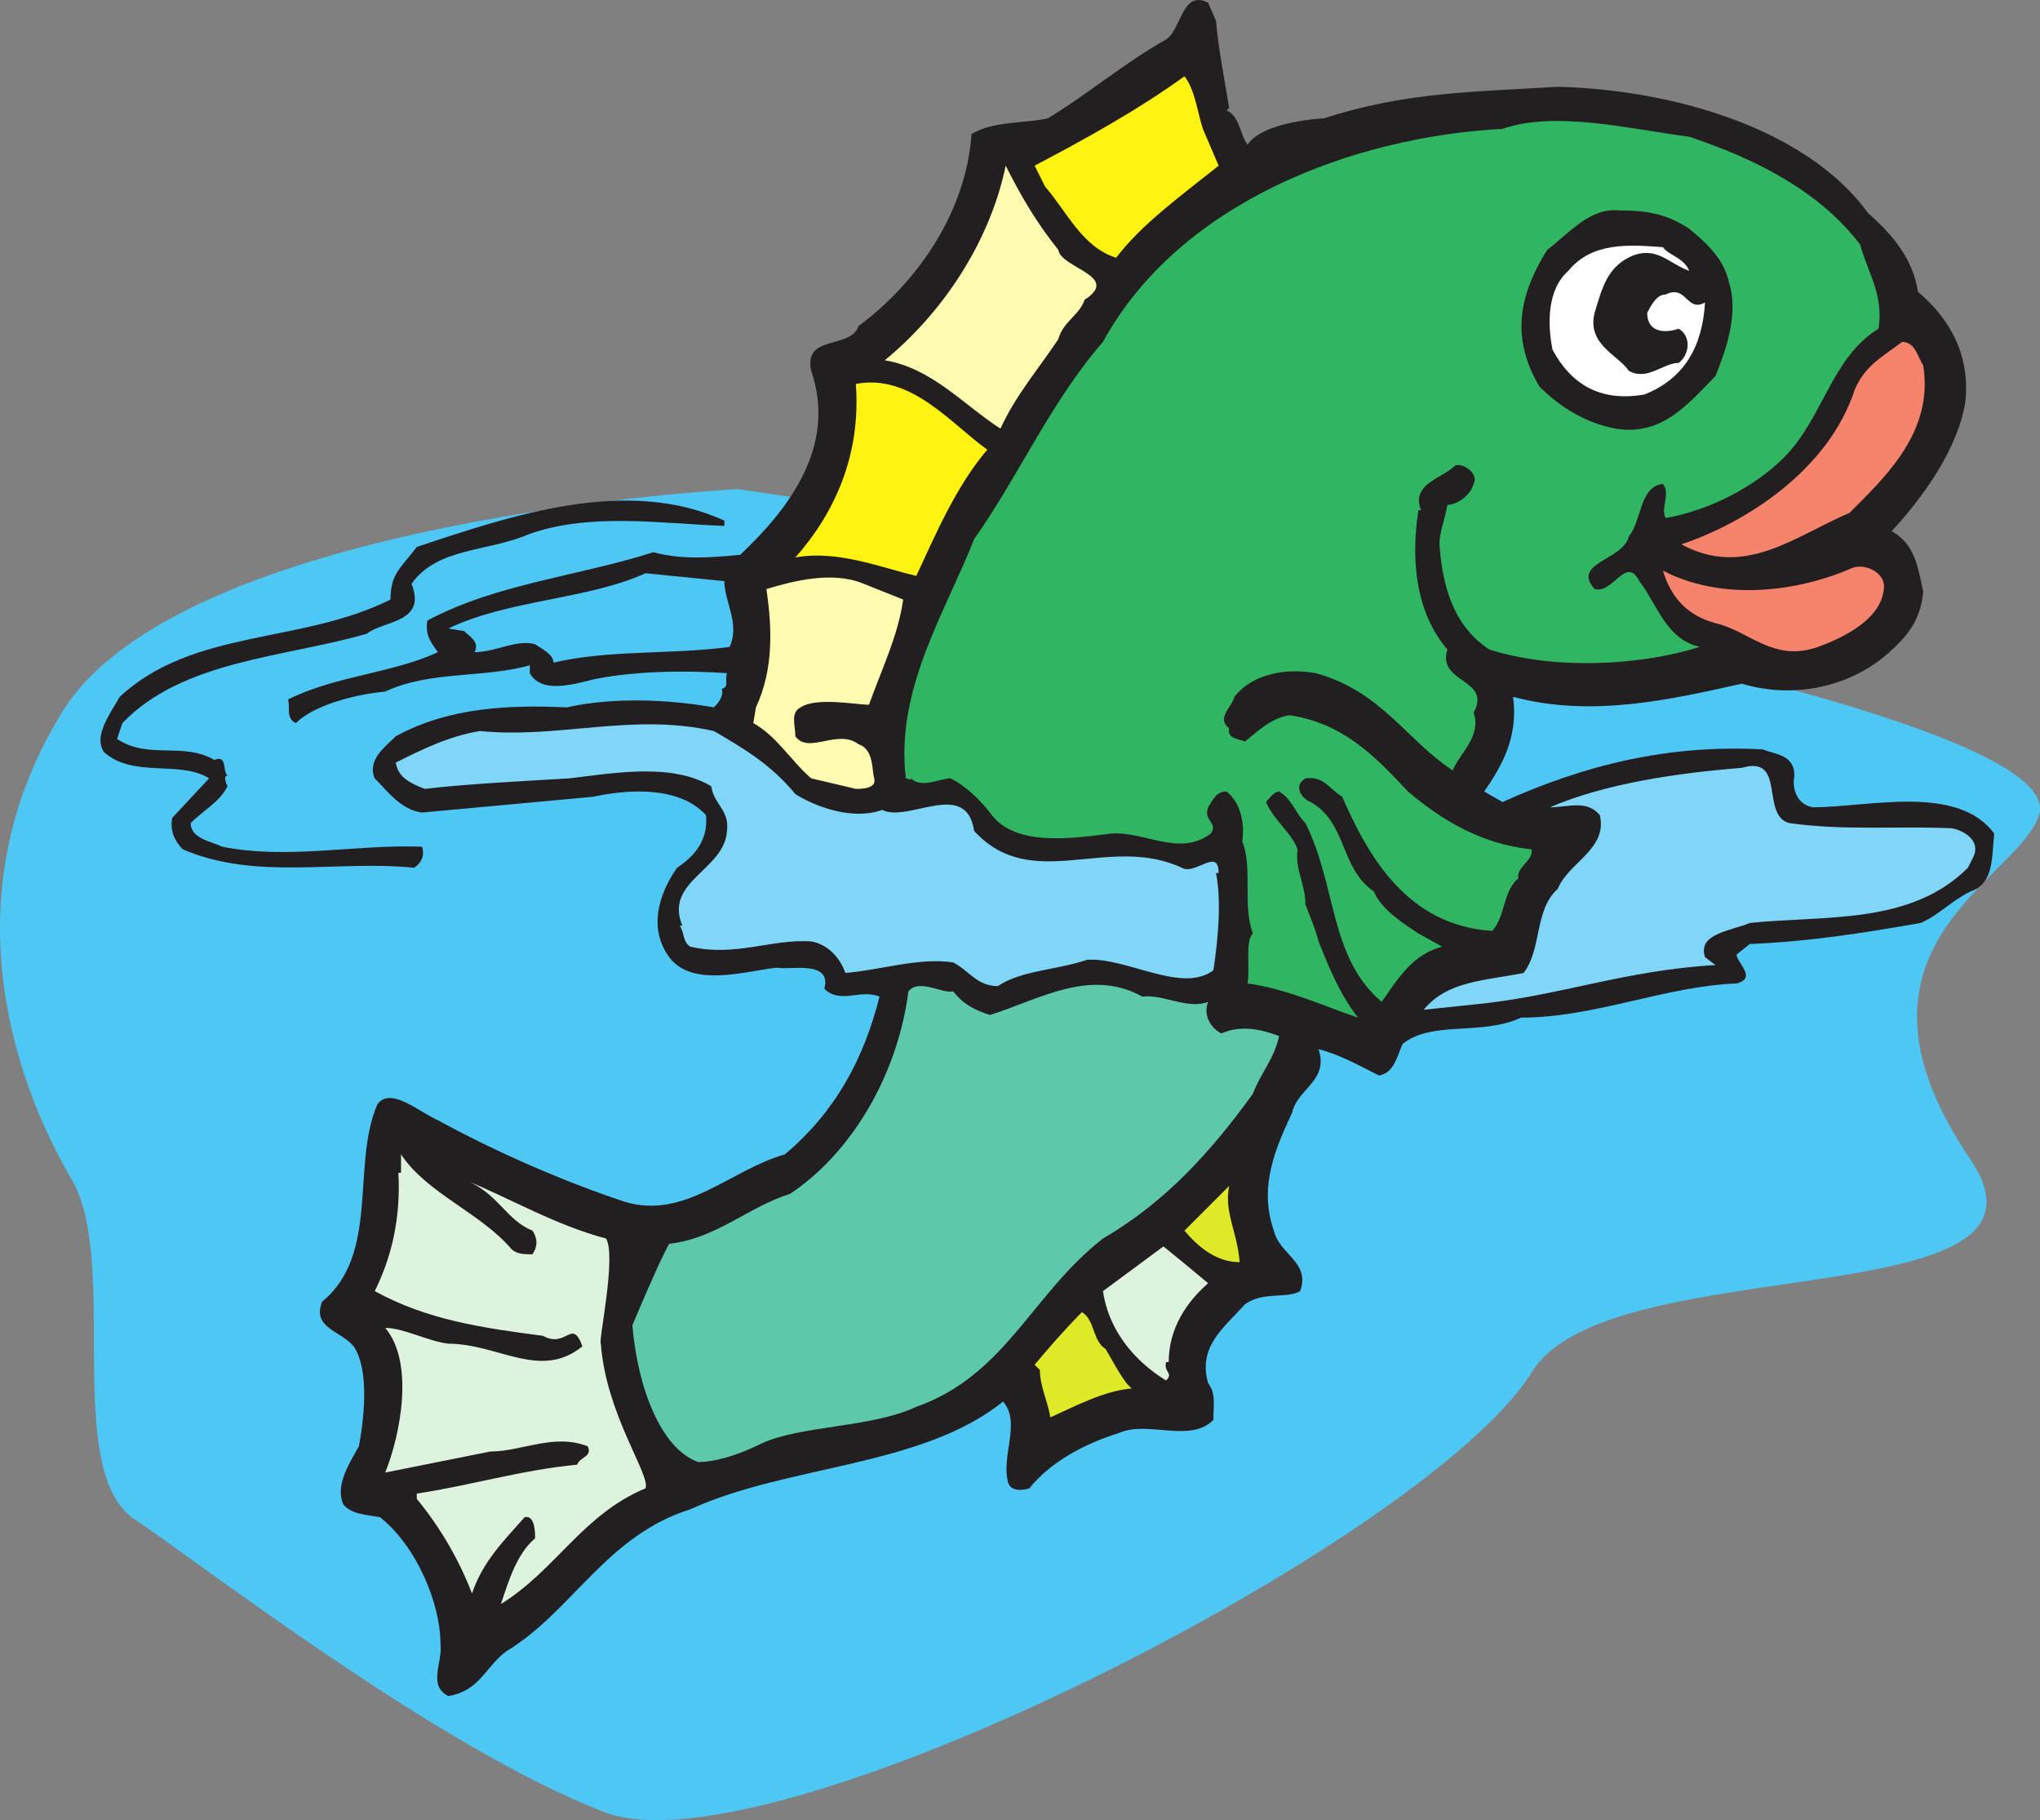 <svg xmlns="http://www.w3.org/2000/svg" width="581.96" height="519.152"><rect width="100%" height="100%" fill="#808080" stroke="none"/><path fill="#4fc7f4" fill-rule="evenodd" d="M210.4 139.507s-159 8.25-192.75 63.75c-33.75 54.75-11.25 109.5 3 133.5 13.5 24-3 83.25 18 96.75 21 14.25 87 65.25 133.5 83.25 46.5 18.75 234.75-77.25 264.75-125.25 21.75-36 156-15 125.25-60.75-41.25-60.75 13.5-79.5 19.5-98.25 12.75-38.25-371.25-93-371.25-93"/><path fill="#231f20" fill-rule="evenodd" d="M346.9 6.007c.75 8.25 2.25 15.75 3.75 24.75l-.75.75c3.75 1.5 3.75 6.75 6 9.75 4.5-6.75 21.75-7.5 21.75-7.5 23.25-7.5 42-7.5 66.75-9 31.5.75 70.5 11.25 88.5 36 6.75 6 12.75 12.75 14.25 22.5 9 7.5 15 18 13.5 31.5-2.25 13.5-12 27-21 36.75 6.75 3.75 7.5 10.5 9 17.25-.75 8.25-4.5 12.75-10.5 18-10.5 9-26.25 12.75-41.25 8.25-20.25 4.5-42.75 9.75-65.25 3.75 1.5 11.25-3 19.5-8.25 27l5.25 3c23.25-10.5 47.25-16.5 74.25-15 3.75 1.5 9 1.5 9 7.5-.75 3.75.75 8.25 5.25 9 15.75 0 41.25-6.75 51.75 7.5-.75 6.75 0 14.25-6.75 16.5-6 3-9 6.75-14.25 9-17.25 3-31.5 5.25-48.75 6l-3.75 3c0 2.25 6 6.75 0 8.25-20.25.75-40.5 9.75-61.5 9.75-11.25 5.25-25.5.75-33.75 7.5-1.5 3-2.25 8.25-6.75 9-6-3-11.25-6-17.25-7.5 3 9-6 11.25-7.5 18-4.5 9.75-9.75 21-5.25 33.75 1.5 6.75 10.5 9 7.5 17.25-3.75 2.25-10.5 0-15.75 3.75-6 6.75-13.5 12-10.5 22.5 2.25 3 1.5 6 1.5 10.5-6.75 6.75-18.75 0-27 3.75-9.75 3-19.5 8.25-25.5 15.75-2.25.75-5.25.75-6-1.5-2.25-7.5 3.75-17.25-1.5-23.25-23.25 18.75-61.5 18-89.25 30.75-24 7.5-33.75 29.25-52.5 40.5-6 4.5-7.5 11.25-16.5 12.75-6-3-1.5-9.75-2.25-15 0-11.25-6.75-27.75-17.25-36-3.75-.75-8.25-.75-10.5-3.75-2.25-5.25 1.5-11.25 4.5-16.5 1.5-8.25 3-21.75-1.5-28.5-3.75-4.5-12-5.25-9-12.75 16.5-13.5 8.25-39 15.75-56.25 3.75-5.25 12 2.25 17.25 4.5 16.5 9 35.25 17.25 53.25 23.25 17.25 5.25 30-9 45.75-13.5 14.25-12 22.5-27 27-45-5.25-2.25-11.25 2.25-15.75-2.25 2.25-8.25-9.75-5.25-13.5-6-8.25.75-24 6-30.75-3-6-8.25-3-18 2.25-25.5 4.5-3 9-7.5 8.25-15-7.5-8.25-21.75-7.5-32.25-5.25l-48.75 4.5c-6-.75-9.75-6-13.5-9.75-2.25-5.25 3-9 6-12 15-8.25 32.25-9 48.75-8.25 13.5-3 29.25-2.25 42 0 .75-.75 3-3 2.25-5.25 2.25-.75.75-2.25 1.5-4.5-10.5-.75-24.75-.75-36.75 1.5-4.5.75-15.75 5.25-19.5-1.5v-2.25c-13.5 3.75-28.5 1.5-41.25 7.5-8.25.75-20.25 3.75-25.5 9-3-1.5-1.5-4.5-2.25-6.75 13.5-6.75 30-7.5 42.75-13.5-1.5-2.25-3.75-4.5-3-9 19.5-10.5 43.5-12.75 64.5-19.5 8.25 2.25 16.5 1.5 24.75.75 13.5-12.75 27.75-30.75 20.25-52.5-2.25-10.5 11.25-6 13.5-12.75 17.25-12.75 30.75-33 32.25-54.75 6-3.75 15-3 21.75-4.5 11.25-6.75 21.75-15.75 33.75-22.5 4.5-3 4.5-14.25 12-10.5l2.25 5.25"/><path fill="#fff30f" fill-rule="evenodd" d="m343.15 36.757 4.5 10.5c-11.25 9-21.75 16.5-29.25 26.25-9.75-3-14.25-13.5-20.25-20.25l-3-6c14.25-7.5 29.25-15.75 42.75-25.5 3 3.75 3.75 10.5 5.25 15"/><path fill="#30b662" fill-rule="evenodd" d="M530.65 69.757c2.25 8.25 6.75 14.25 5.25 24-13.5 8.25-15.75 25.5-27 36.75-8.25 8.25-21 15-33.75 17.25-1.5-3 1.5-6.75-.75-9.75-6.75.75-6 10.5-9.75 15-1.5 6.75-16.5 7.5-9.75 15 5.25 1.5 9-9.75 12.75-2.25 5.25 6.75 7.5 16.5 17.25 18.75-16.5 5.25-41.25 6.75-60 .75-10.5-6.75-13.5-18.75-14.25-30 0-3.75 1.5-6.75 2.25-11.25 3 0 6.75-3 7.5-6 1.5-3-3-6-5.25-5.25-3.75 3.75-12.75 5.25-9.75 12.75h-.75c-2.25 14.25-.75 29.25 8.25 39.75-3 9.75 12.75 8.25 7.5 18 2.25 6.75-3.75 11.25-6 16.5-13.5-9-20.25-22.5-39-27.75-8.25-1.5-18 0-23.25 6.75-.75 3-5.25 6-1.5 9-.75 3 3 3 4.5 3.75 3.75-3 7.5-6.75 12.75-7.5 15 2.25 24 11.25 33.75 21.75 9.75 8.25 21 15 35.25 16.5.75 3-4.5 5.25-3.75 8.25-4.5 3.75-3.75 11.25-7.5 15-24-1.5-35.25-21-42.75-38.25-3.75-2.25-5.25-6-10.5-5.25-3.75 2.25-.75 6 1.5 6.75 10.5 6 8.25 18.75 18 25.5 2.25 5.25 8.25 9 12.75 12l6.75 3.75c-8.25 2.25-12 8.25-17.25 15.75-15-12.75-12.75-33-21.75-51-3-3-3.75-6.75-7.5-9-1.5 0-3 2.25-3.75 3 2.25 5.25 7.5 9 9 13.5-.75 6 2.25 9.75 2.25 15.75 1.5 3.75 3 7.5 3.75 10.5 3 7.5 6 15 11.25 21.75-9-3-20.25-8.25-31.5-9.75.75-4.5-.75-12 1.5-14.25-3-8.25 0-18.75-3-26.25.75-6-.75-11.25-4.5-14.25-3 0-3.75 2.25-5.25 4.5-1.5 3.75 3 4.5.75 7.5-9 6.75-18.75-.75-28.5 0-12 1.5-27.75 3.75-34.5-6-3-3.75-6.75-7.5-11.25-9.75-3 0-8.25 3-11.25 0 0 .75-.75 0-1.5 0-3-25.5 11.25-47.25 19.5-68.25 12.75-18 21.75-39 36.75-56.25 21.75-39.75 71.25-58.5 114-60.75 15-5.25 36 0 53.25 2.25 18 6 36.75 15 48.75 30.75"/><path fill="#fffbb0" fill-rule="evenodd" d="M301.9 71.257c.75 5.25 18 7.5 7.5 14.25-1.5 4.5-6 6-7.5 11.25-6 9-12 15.75-16.5 25.5-10.5-6.75-19.5-17.25-33-19.5 16.5-13.5 30-33.75 34.5-55.5 4.5 9 9 16.5 15 24"/><path fill="#231f20" fill-rule="evenodd" d="M493.15 80.257c3 9-.75 19.5-3.75 27-7.5 7.5-15 17.25-28.5 15-8.25-1.5-15.75-6-21.75-12-7.5-12.75-6.75-24.75 2.25-39 6-4.5 12-12 20.25-11.25 7.5 0 13.5.75 20.25 5.25 4.5 3.75 9.75 8.25 11.25 15"/><path fill="#fff" fill-rule="evenodd" d="M481.9 77.257c-6-2.25-9-6.75-15.75-4.5-7.5 3-9 9-11.25 16.5-2.25 9 6.75 12 9.75 16.5 5.25 3 9.75-2.25 14.25-2.25 3-2.25 3.75-7.5 0-9.75-4.5 1.5-9 .75-9-4.5 1.5-3 3-5.25 5.25-5.25 6-3 6 5.25 11.25 2.25-.75 12.75-6 21.75-17.25 26.25-12.75 2.25-21-3-26.25-12.75-1.5-7.5-1.5-17.25 4.5-22.5 6.75-8.25 17.25-7.5 27-6.75 1.5 2.25 6 3 7.5 6.75"/><path fill="#f6836c" fill-rule="evenodd" d="M548.65 104.257c3 18.75-10.5 31.5-21 42-15.75 6.75-30 18.75-48 9 18-6 42-21 49.5-44.25 3-6.75 7.5-9 13.5-13.5 3.75 0 4.5 4.5 6 6.75"/><path fill="#fff30f" fill-rule="evenodd" d="M281.65 128.257c-9 10.5-15 24.75-20.25 36-9.75-2.25-22.5-7.5-34.5-5.25 11.25-12.75 18.75-29.25 17.25-49.5 15.75-3 27 11.25 37.5 18.75"/><path fill="#231f20" fill-rule="evenodd" d="M206.65 148.507v1.5c-18.75-.75-38.25-3.75-55.5 2.25-12 5.25-26.25 3.75-33.75 14.25 4.5 11.25-8.25 10.5-12.75 14.25-23.25 6.75-52.5 7.5-69.75 25.5l-1.5 4.5c9 6 18.75.75 27.75 6 3.75-1.5 2.25 3 3.75 4.5-1.5 0 0 3 0 3-2.25 4.5-6.75 6.75-10.5 10.5 0 4.5 6 5.25 9 6.75 18.75 3.75 38.25-.75 57 0 .75 2.25 0 4.5-2.25 6-22.5-2.25-45 3.75-66-5.25-2.25-2.25-3.75-5.25-3-9l10.5-11.25c-8.25-5.25-21.75 0-30-7.5-3-4.5 1.5-10.5 4.5-15.75 21-19.5 51.75-15 77.25-27.75 0-7.5 3-9 7.5-15 27-9 60-20.25 87.75-7.5"/><path fill="#f6836c" fill-rule="evenodd" d="M537.4 168.007c-.75 8.25-10.5 13.5-18.75 16.5-12.75 4.5-19.5-4.5-29.25-6.75-8.25-2.25-12.75-7.5-15-15 15.75 8.25 36.75 6.75 54-.75 3.75-1.5 9.75 1.5 9 6"/><path fill="#4fc7f4" fill-rule="evenodd" d="M206.65 165.757c0 6 4.5 12 1.5 18.75-16.5 2.25-34.5.75-50.25 4.5 0-2.25-3-3.75-5.25-5.25-5.25-1.5-11.25 2.25-17.25 2.25 1.5-3-1.5-4.5-3-6l-4.5-.75c17.25-8.25 39.75-8.25 56.25-15.75l22.5 2.25"/><path fill="#fffbb0" fill-rule="evenodd" d="M257.65 171.007c-1.5 10.5-6 19.5-9.75 30-3.75 0-15-2.25-19.5.75-3 1.5-1.5 5.25-1.5 8.25 3.75 5.25 12-2.25 18 2.25 4.5 1.5 3.75 7.5 4.5 9.75.75 3-3.75 3-5.25 3l-12.75-3c-6-5.25-9.75-12-16.5-15.75l.75-4.5c5.25-11.25 4.5-23.25 3-33.75 7.5-2.25 18.75-5.25 27.75-1.5l11.25 4.5"/><path fill="#7fd6f7" fill-rule="evenodd" d="M226.9 226.507c6 3.75 16.5 7.5 24.75 4.5 7.5 3.75 24-9 26.25 6 16.5 18 38.25.75 59.25 10.5 3.75 2.25 10.5-6 10.5 1.5h-.75c1.5 7.5.75 18-.75 27.75-9 6.75-24.75-3.75-36-3-9 3-18.75 3-25.5 7.5-6 0-8.25-4.5-12.75-6.75-9.75-1.5-21 2.25-30.75 3-1.5-4.5-5.25-8.25-9.75-9-11.25-.75-21.75 4.5-34.5 1.5-2.25-1.5-1.5-3.75-3-6h.75c-5.25-12.75 12-15.75 12.75-27 .75-6-3.75-7.5-4.5-12.75-11.25-6.75-27.75-3.75-40.5-2.25-12 .75-28.5 1.5-41.25 3-3.75-1.5-7.5-3-8.25-7.5 7.5-3.75 15-7.5 24-9 22.5 2.25 43.5-5.25 66.75 0 9 5.25 16.5 9.75 23.25 18m283.5 8.25c15.75 2.25 31.5.75 46.5 1.5 3.75.75 8.25 3.75 6 8.25l-1.5 3c-16.5 16.5-41.25 13.5-62.25 15.75-5.25 2.25-15 3-12.75 9.75l3 2.25c-26.25 1.5-45 9-69 11.25l-14.25 1.5c6.75-8.25 17.25-8.25 28.5-10.5 5.25-6.75 3-18 9.75-24 3-7.5 14.25-11.25 12-21-3.75-4.5-9-2.25-14.25-2.25 15.75-6.75 36-9.75 54.75-11.25 12.75-3.75 5.25 13.5 13.5 15.75"/><path fill="#def3de" fill-rule="evenodd" d="M172.9 353.257c-14.25-3.75-27-11.25-39.75-16.5 9 3.75 11.25 11.25 18.75 14.25 1.5 2.25 1.5 4.5 0 6.75-2.25 0-4.5 0-6-1.5-9-10.5-24-15.75-31.5-27v5.25h-.75c.75 13.5-2.25 24.75-6.75 33.75 15 8.25 30.75 10.5 48 12.75 6.75 3.75 8.25-5.25 11.25 3-12 9.75-24-.75-38.25-.75-6-.75-12.75-4.5-18-4.5 8.25 9.75 4.5 30 0 41.25l30-6c9 0 18-5.25 27.75-1.5 1.5 3-2.25 3-3 5.25-15.75 1.5-30.75 6-45.75 8.25v1.5c6.75 8.25 12 17.25 15.75 27 3-9 9-15 15-21.75 3-.75 3 4.5 3 6-5.25 4.5-7.5 12-9.75 18.75 15.75-9.75 23.25-25.5 41.25-33 1.5-3.75-11.25-21-12.75-41.25-.75-.75 4.5-24.75 1.5-30"/><path fill="#5ec8ab" fill-rule="evenodd" d="M348.4 294.757c-3-1.5-5.25-5.25-3.75-9-6 2.25-12.75-2.25-18.75-1.5-15-8.25-29.25.75-43.5 5.25-4.5-1.5-7.5-3-10.5-6.75-3 .75-9.75-3.75-12.75 0-3 23.25-15.75 45.75-33.75 57.75-12 3.75-21 12.75-34.5 14.25-3 5.25-10.5 23.25-10.5 23.25 1.5 18 8.25 35.25 18.75 39 5.25 0 12-2.25 18-5.25 11.25-5.25 31.5-4.5 44.25-10.5 25.5-9 33-32.25 53.25-48 18-10.5 30.75-24.75 42.75-41.25 2.25-6 6-9.75 7.5-16.5-6-2.25-11.25-3-16.5-.75"/><path fill="#deea27" fill-rule="evenodd" d="M353.65 360.007c-6.75 0-12-4.5-15.75-9l12.75-12.75c-1.5 7.5 2.25 12.75 3 21.75"/><path fill="#def3de" fill-rule="evenodd" d="M344.65 366.007c-6 5.25-11.25 12.75-11.25 22.5h-.75c-.75 3 2.25 3 0 5.25-9.75-6-16.5-15-18-25.5l17.25-12.75c3.75 3 8.25 6.75 12.75 10.5"/><path fill="#deea27" fill-rule="evenodd" d="M315.4 384.757c2.25 3.75 5.25 9.75 7.5 11.25-8.25.75-16.5 5.25-23.25 8.25-.75-4.5-3-9-3-13.5l-1.5-1.5c3.75-4.5 9-10.5 13.5-15 3.75 2.25 3 8.25 6.75 10.5"/></svg>

